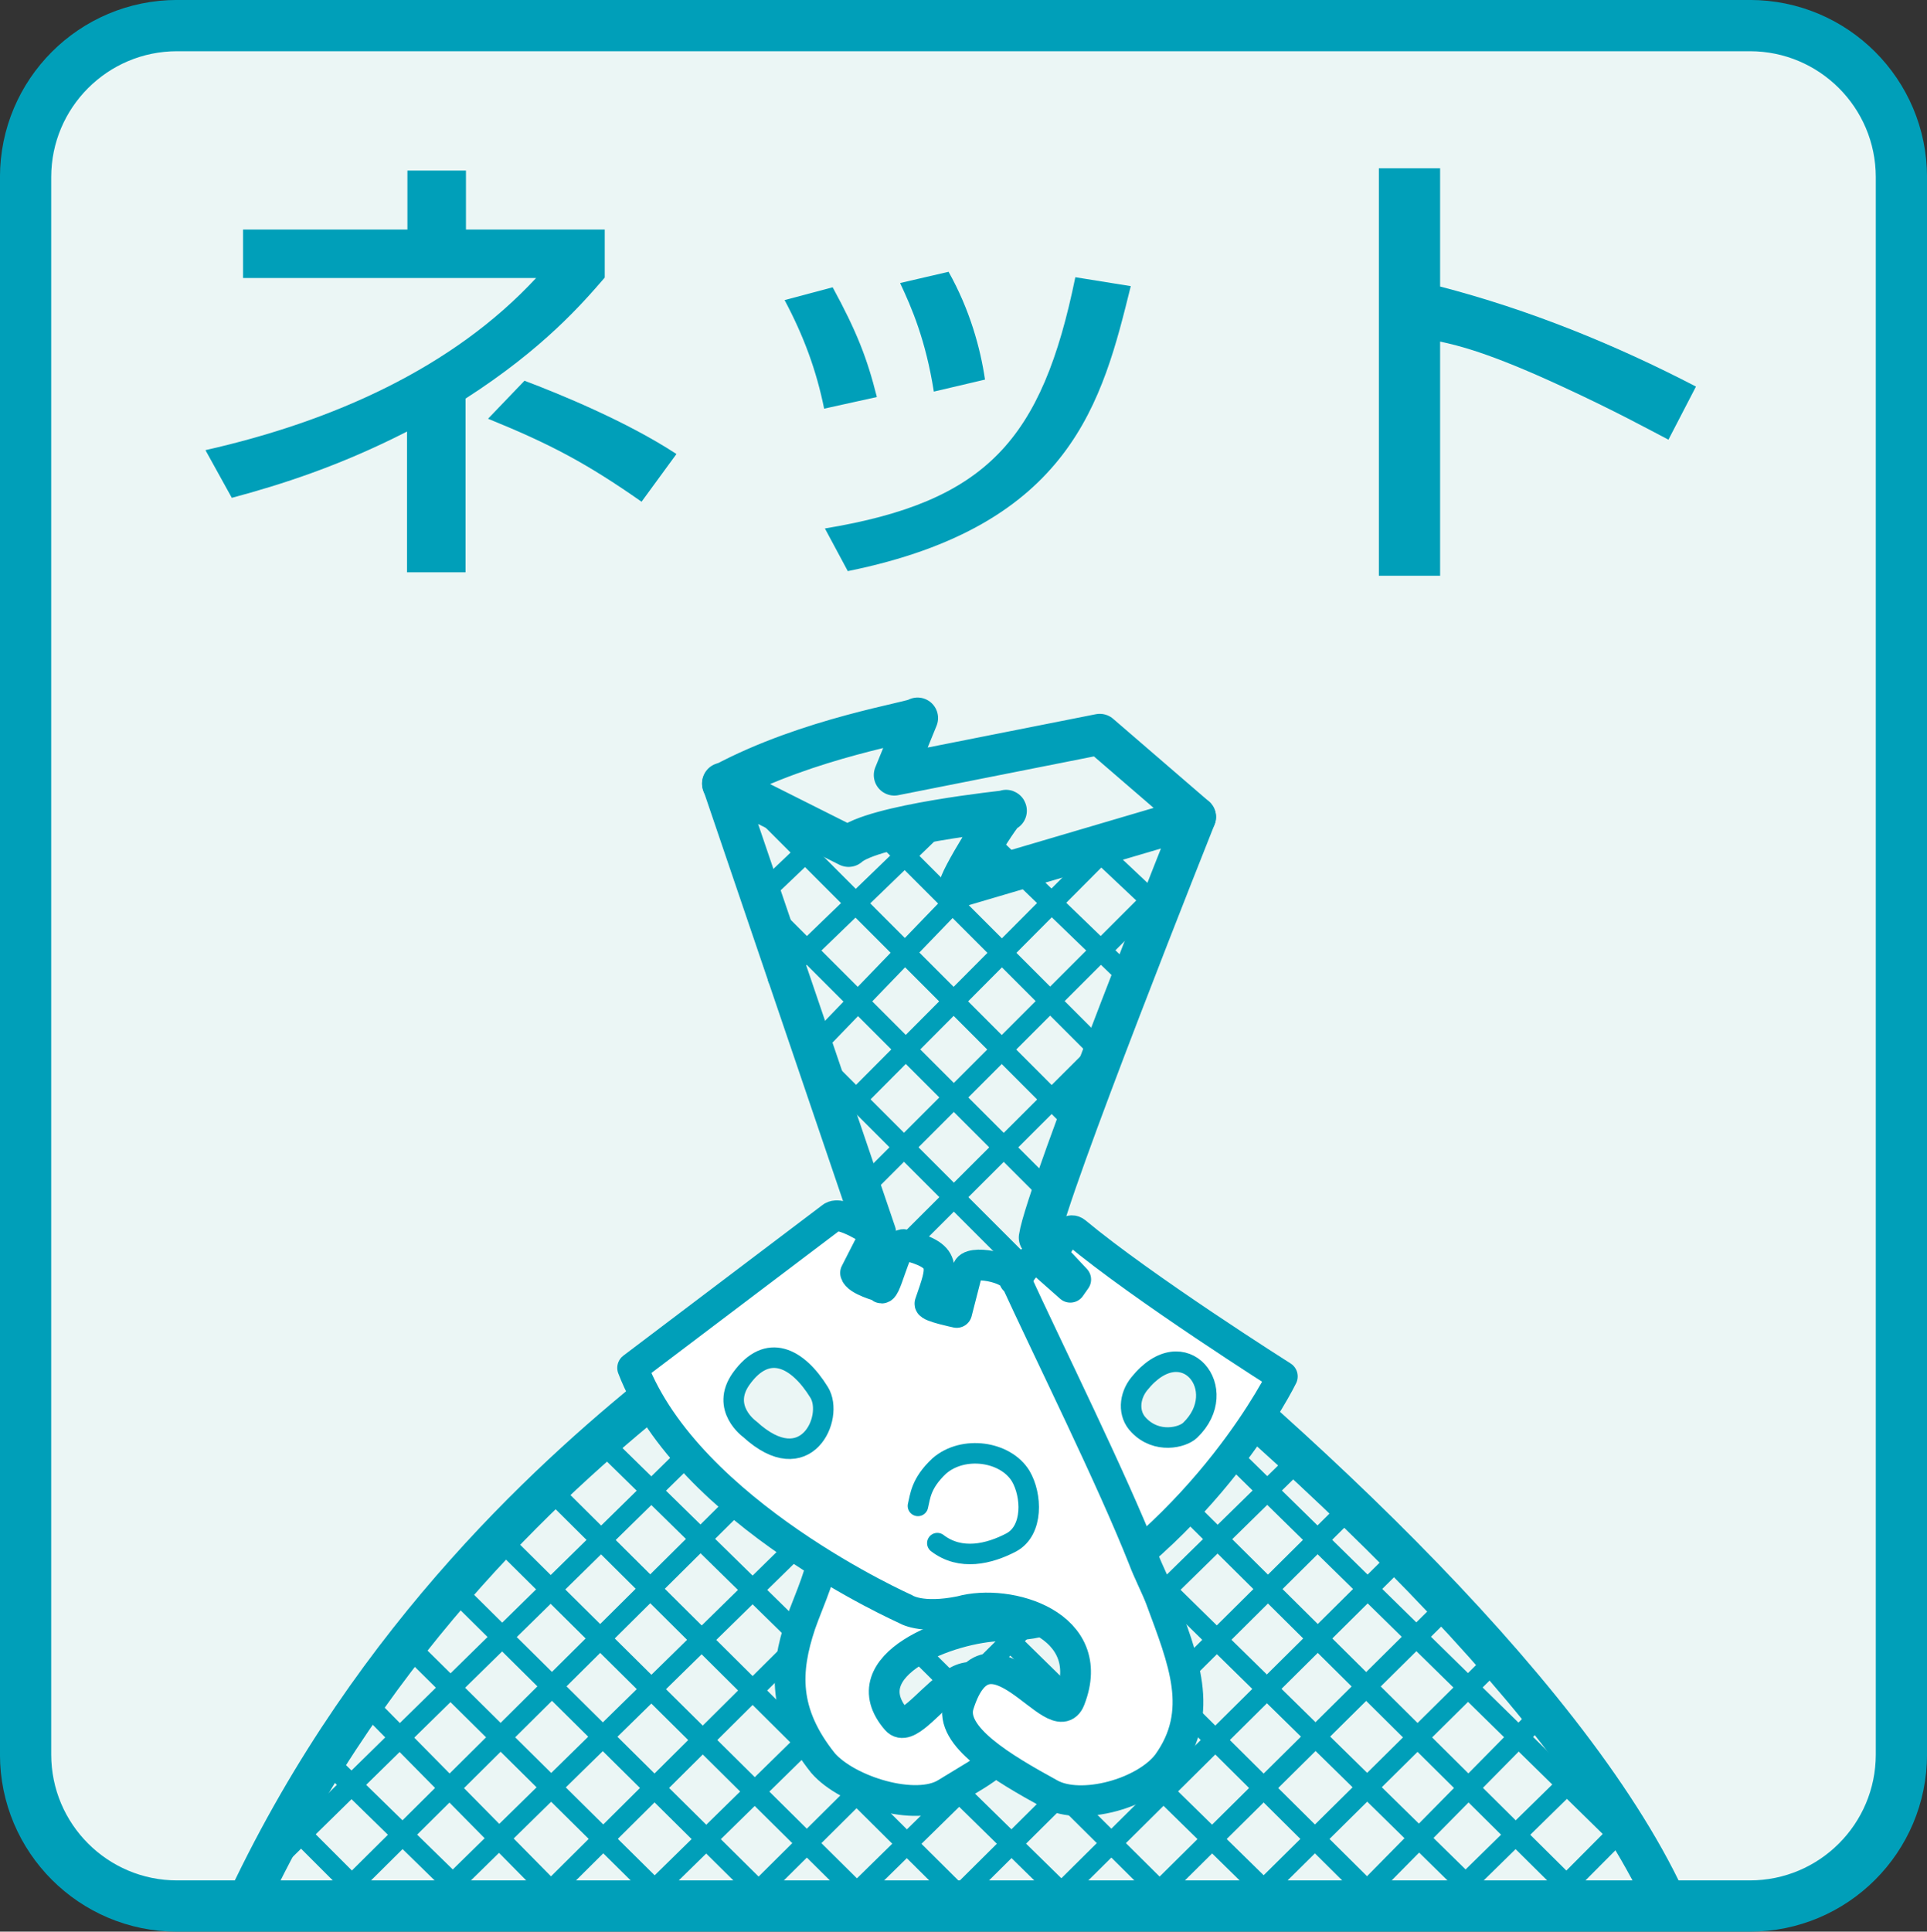 <?xml version="1.0" encoding="utf-8"?>
<!-- Generator: Adobe Illustrator 27.0.0, SVG Export Plug-In . SVG Version: 6.00 Build 0)  -->
<svg version="1.1" id="レイヤー_1" xmlns="http://www.w3.org/2000/svg" xmlns:xlink="http://www.w3.org/1999/xlink" x="0px"
	 y="0px" viewBox="0 0 49.71 49.82" style="enable-background:new 0 0 49.71 49.82;" xml:space="preserve">
<rect x="0" y="0" width="49.71" height="49.82" fill="#333333" stroke="none"/>
<style type="text/css">
	.st0{fill:#EBF6F5;stroke:#009FB9;stroke-width:1.322;}
	.st1{fill:#009FB9;}
	.st2{fill:none;stroke:#009FB9;stroke-width:1.058;stroke-linecap:round;stroke-linejoin:round;}
	.st3{fill:none;stroke:#009FB9;stroke-width:0.529;stroke-linecap:round;stroke-linejoin:round;}
	.st4{fill:#FFFFFF;stroke:#009FB9;stroke-width:0.793;stroke-linecap:round;stroke-linejoin:round;}
	.st5{fill:#EBF6F5;stroke:#009FB9;stroke-width:0.529;stroke-linecap:round;stroke-linejoin:round;}
</style>
<path class="st0" d="M45.14,49.16c2.16,0,3.91-1.75,3.91-3.91V4.57c0-2.16-1.75-3.91-3.91-3.91H4.57c-2.16,0-3.91,1.75-3.91,3.91
	v40.68c0,2.16,1.75,3.91,3.91,3.91H45.14z"/>
<g>
	<g>
		<path class="st1" d="M12.01,14.76H10.5v-3.63c-1.74,0.89-3.25,1.37-4.52,1.71L5.3,11.61c3.28-0.74,6.38-2.12,8.53-4.44H6.27V5.92
			h4.24V4.4h1.51v1.52h3.58v1.24c-0.57,0.66-1.58,1.83-3.59,3.12V14.76z M16.55,12.94c-1.43-1-2.36-1.49-3.96-2.14l0.94-0.98
			c0.88,0.33,2.64,1.05,3.92,1.89L16.55,12.94z"/>
		<path class="st1" d="M21.26,10.54c-0.2-0.99-0.53-1.88-1.02-2.8l1.24-0.33c0.62,1.14,0.89,1.83,1.14,2.83L21.26,10.54z
			 M21.28,13.63c4.17-0.69,5.6-2.28,6.46-6.48l1.43,0.23c-0.73,2.95-1.52,6.18-7.3,7.35L21.28,13.63z M24.09,10.1
			c-0.21-1.33-0.57-2.16-0.87-2.8l1.25-0.29c0.55,0.98,0.82,1.97,0.94,2.78L24.09,10.1z"/>
		<path class="st1" d="M37.15,4.34v3.05c2.31,0.6,4.52,1.5,6.6,2.58l-0.71,1.37c-0.5-0.26-1.37-0.74-2.76-1.38
			c-1.88-0.87-2.67-1.05-3.13-1.15v6.04h-1.58V4.34H37.15z"/>
	</g>
</g>
<path class="st2" d="M6.4,49.01c3.27-6.92,8.13-11.16,10.79-13.29c1.52-1.22,5.4-3.91,5.4-3.91L18.64,20.2l3.25,1.63
	c0.62-0.56,4.07-0.92,4.07-0.92c-0.02-0.18-1.32,1.95-1.19,1.95l6.07-1.79c0,0-3.86,9.68-4.03,10.85
	c5.99,4.65,13.57,11.55,16.15,17.09"/>
<path class="st2" d="M30.84,21.07l-2.47-2.13l-5.3,1.05l0.6-1.47c-0.08,0.1-2.8,0.5-5.03,1.7"/>
<line class="st3" x1="22.77" y1="21.5" x2="28.52" y2="27.25"/>
<line class="st3" x1="24.79" y1="21.03" x2="29.14" y2="25.23"/>
<line class="st3" x1="28.28" y1="21.89" x2="29.84" y2="23.36"/>
<line class="st3" x1="20.75" y1="27.02" x2="26.15" y2="32.42"/>
<line class="st3" x1="19.61" y1="23.31" x2="27.2" y2="30.9"/>
<line class="st3" x1="19.37" y1="20.59" x2="27.58" y2="28.81"/>
<line class="st3" x1="25.41" y1="22.43" x2="21.06" y2="26.94"/>
<line class="st3" x1="24.17" y1="21.27" x2="20.07" y2="25.23"/>
<line class="st3" x1="21.29" y1="21.5" x2="19.58" y2="23.13"/>
<line class="st3" x1="28.47" y1="27.02" x2="23.06" y2="32.42"/>
<line class="st3" x1="29.6" y1="23.31" x2="22.01" y2="30.9"/>
<line class="st3" x1="28.52" y1="21.89" x2="21.63" y2="28.81"/>
<line class="st3" x1="12.97" y1="39.77" x2="22.3" y2="49.01"/>
<line class="st3" x1="14.22" y1="38.44" x2="24.86" y2="49.01"/>
<line class="st3" x1="15.56" y1="37.23" x2="27.58" y2="49.01"/>
<line class="st3" x1="19.11" y1="38.05" x2="29.76" y2="48.62"/>
<line class="st3" x1="20.46" y1="36.84" x2="32.48" y2="48.62"/>
<line class="st3" x1="24.4" y1="37.98" x2="35.05" y2="48.55"/>
<line class="st3" x1="25.75" y1="36.76" x2="37.77" y2="48.55"/>
<line class="st3" x1="29.84" y1="38.14" x2="40.49" y2="48.7"/>
<line class="st3" x1="30.18" y1="35.98" x2="42.2" y2="47.77"/>
<line class="st3" x1="9.46" y1="43.95" x2="14.45" y2="49.01"/>
<line class="st3" x1="10.51" y1="42.43" x2="17.01" y2="48.86"/>
<line class="st3" x1="7.44" y1="46.98" x2="9.4" y2="48.94"/>
<line class="st3" x1="8.49" y1="45.47" x2="11.96" y2="48.86"/>
<line class="st3" x1="11.73" y1="41.01" x2="19.89" y2="49.09"/>
<line class="st3" x1="36.12" y1="40.15" x2="26.79" y2="49.4"/>
<line class="st3" x1="34.88" y1="38.83" x2="24.23" y2="49.4"/>
<line class="st3" x1="33.53" y1="37.62" x2="21.51" y2="49.4"/>
<line class="st3" x1="29.98" y1="38.44" x2="19.33" y2="49.01"/>
<line class="st3" x1="28.63" y1="37.23" x2="16.61" y2="49.01"/>
<line class="st3" x1="24.69" y1="38.36" x2="14.05" y2="48.93"/>
<line class="st3" x1="23.35" y1="37.15" x2="11.33" y2="48.93"/>
<line class="st3" x1="19.25" y1="38.52" x2="8.6" y2="49.09"/>
<line class="st3" x1="18.92" y1="36.37" x2="6.9" y2="48.16"/>
<line class="st3" x1="39.63" y1="44.34" x2="34.64" y2="49.4"/>
<line class="st3" x1="38.58" y1="42.82" x2="32.08" y2="49.25"/>
<line class="st3" x1="41.65" y1="47.37" x2="39.7" y2="49.33"/>
<line class="st3" x1="40.6" y1="45.85" x2="37.13" y2="49.25"/>
<line class="st3" x1="37.36" y1="41.4" x2="29.2" y2="49.48"/>
<g>
	<path class="st4" d="M23.94,33.47c0.37,0.11,0.22,0.11,0.43,0.28c0.36,0.26,0.27,0.53,0.89,0.35c0,0,0.91-0.42,0.9-0.5
		c-0.06-0.91,0.59-1.16,0.59-1.16l0.86,0.76l0.14-0.2l-0.59-0.63c0,0,0.32-0.81,0.59-0.59c1.74,1.45,5.33,3.72,5.33,3.72
		s-1.89,3.9-6.1,6.26c0,0-0.21,0.15-1.16,0.17c-1.3,0.03-3.92,1.01-2.69,2.43c0.51,0.59,2.11-2.9,2.72,0.21
		c0.16,0.83-0.24,0.94-1.44,1.68c-0.78,0.49-2.55-0.05-3.18-0.78c-1.04-1.3-0.98-2.38-0.58-3.58c0.1-0.29,0.29-0.74,0.39-1.03
		C21.74,38.71,23.1,35.61,23.94,33.47"/>
	<path class="st4" d="M26.13,32.85c0.96,2.09,2.54,5.26,3.37,7.36c0.11,0.3,0.33,0.73,0.44,1.02c0.59,1.6,1.15,2.91,0.18,4.26
		c-0.59,0.77-2.23,1.22-3.03,0.78c-1.24-0.68-2.61-1.49-2.36-2.3c0.77-2.45,2.5,0.82,2.87-0.14c0.75-1.92-1.57-2.62-2.82-2.27
		c-1.03,0.21-1.42-0.06-1.42-0.06s-5.6-2.48-7.04-6.22c0,0,3.53-2.67,5.13-3.88c0.23-0.21,1.14,0.41,1.14,0.41l-0.52,1.02
		c0.04,0.19,0.64,0.35,0.64,0.35c0.11,0.3,0.38-1.14,0.61-1.08c1.14,0.29,1,0.56,0.67,1.52c-0.03,0.08,0.69,0.23,0.69,0.23
		l0.28-1.09c0.02-0.28,1.16-0.08,1.21,0.25"/>
	<path class="st5" d="M30.7,36.89c1.09-1.04-0.16-2.63-1.31-1.2c-0.26,0.32-0.3,0.78-0.01,1.07C29.84,37.24,30.5,37.08,30.7,36.89z"
		/>
	<path class="st5" d="M19.12,35.56c0.68-0.95,1.46-0.54,2.01,0.35c0.4,0.64-0.34,2.28-1.79,0.95
		C19.34,36.86,18.58,36.32,19.12,35.56z"/>
	<path class="st3" d="M24.18,39.8c0.6,0.46,1.34,0.28,1.91-0.02c0.57-0.31,0.53-1.22,0.24-1.71c-0.39-0.64-1.48-0.8-2.1-0.26
		c-0.48,0.45-0.49,0.79-0.55,1.03"/>
</g>
</svg>
